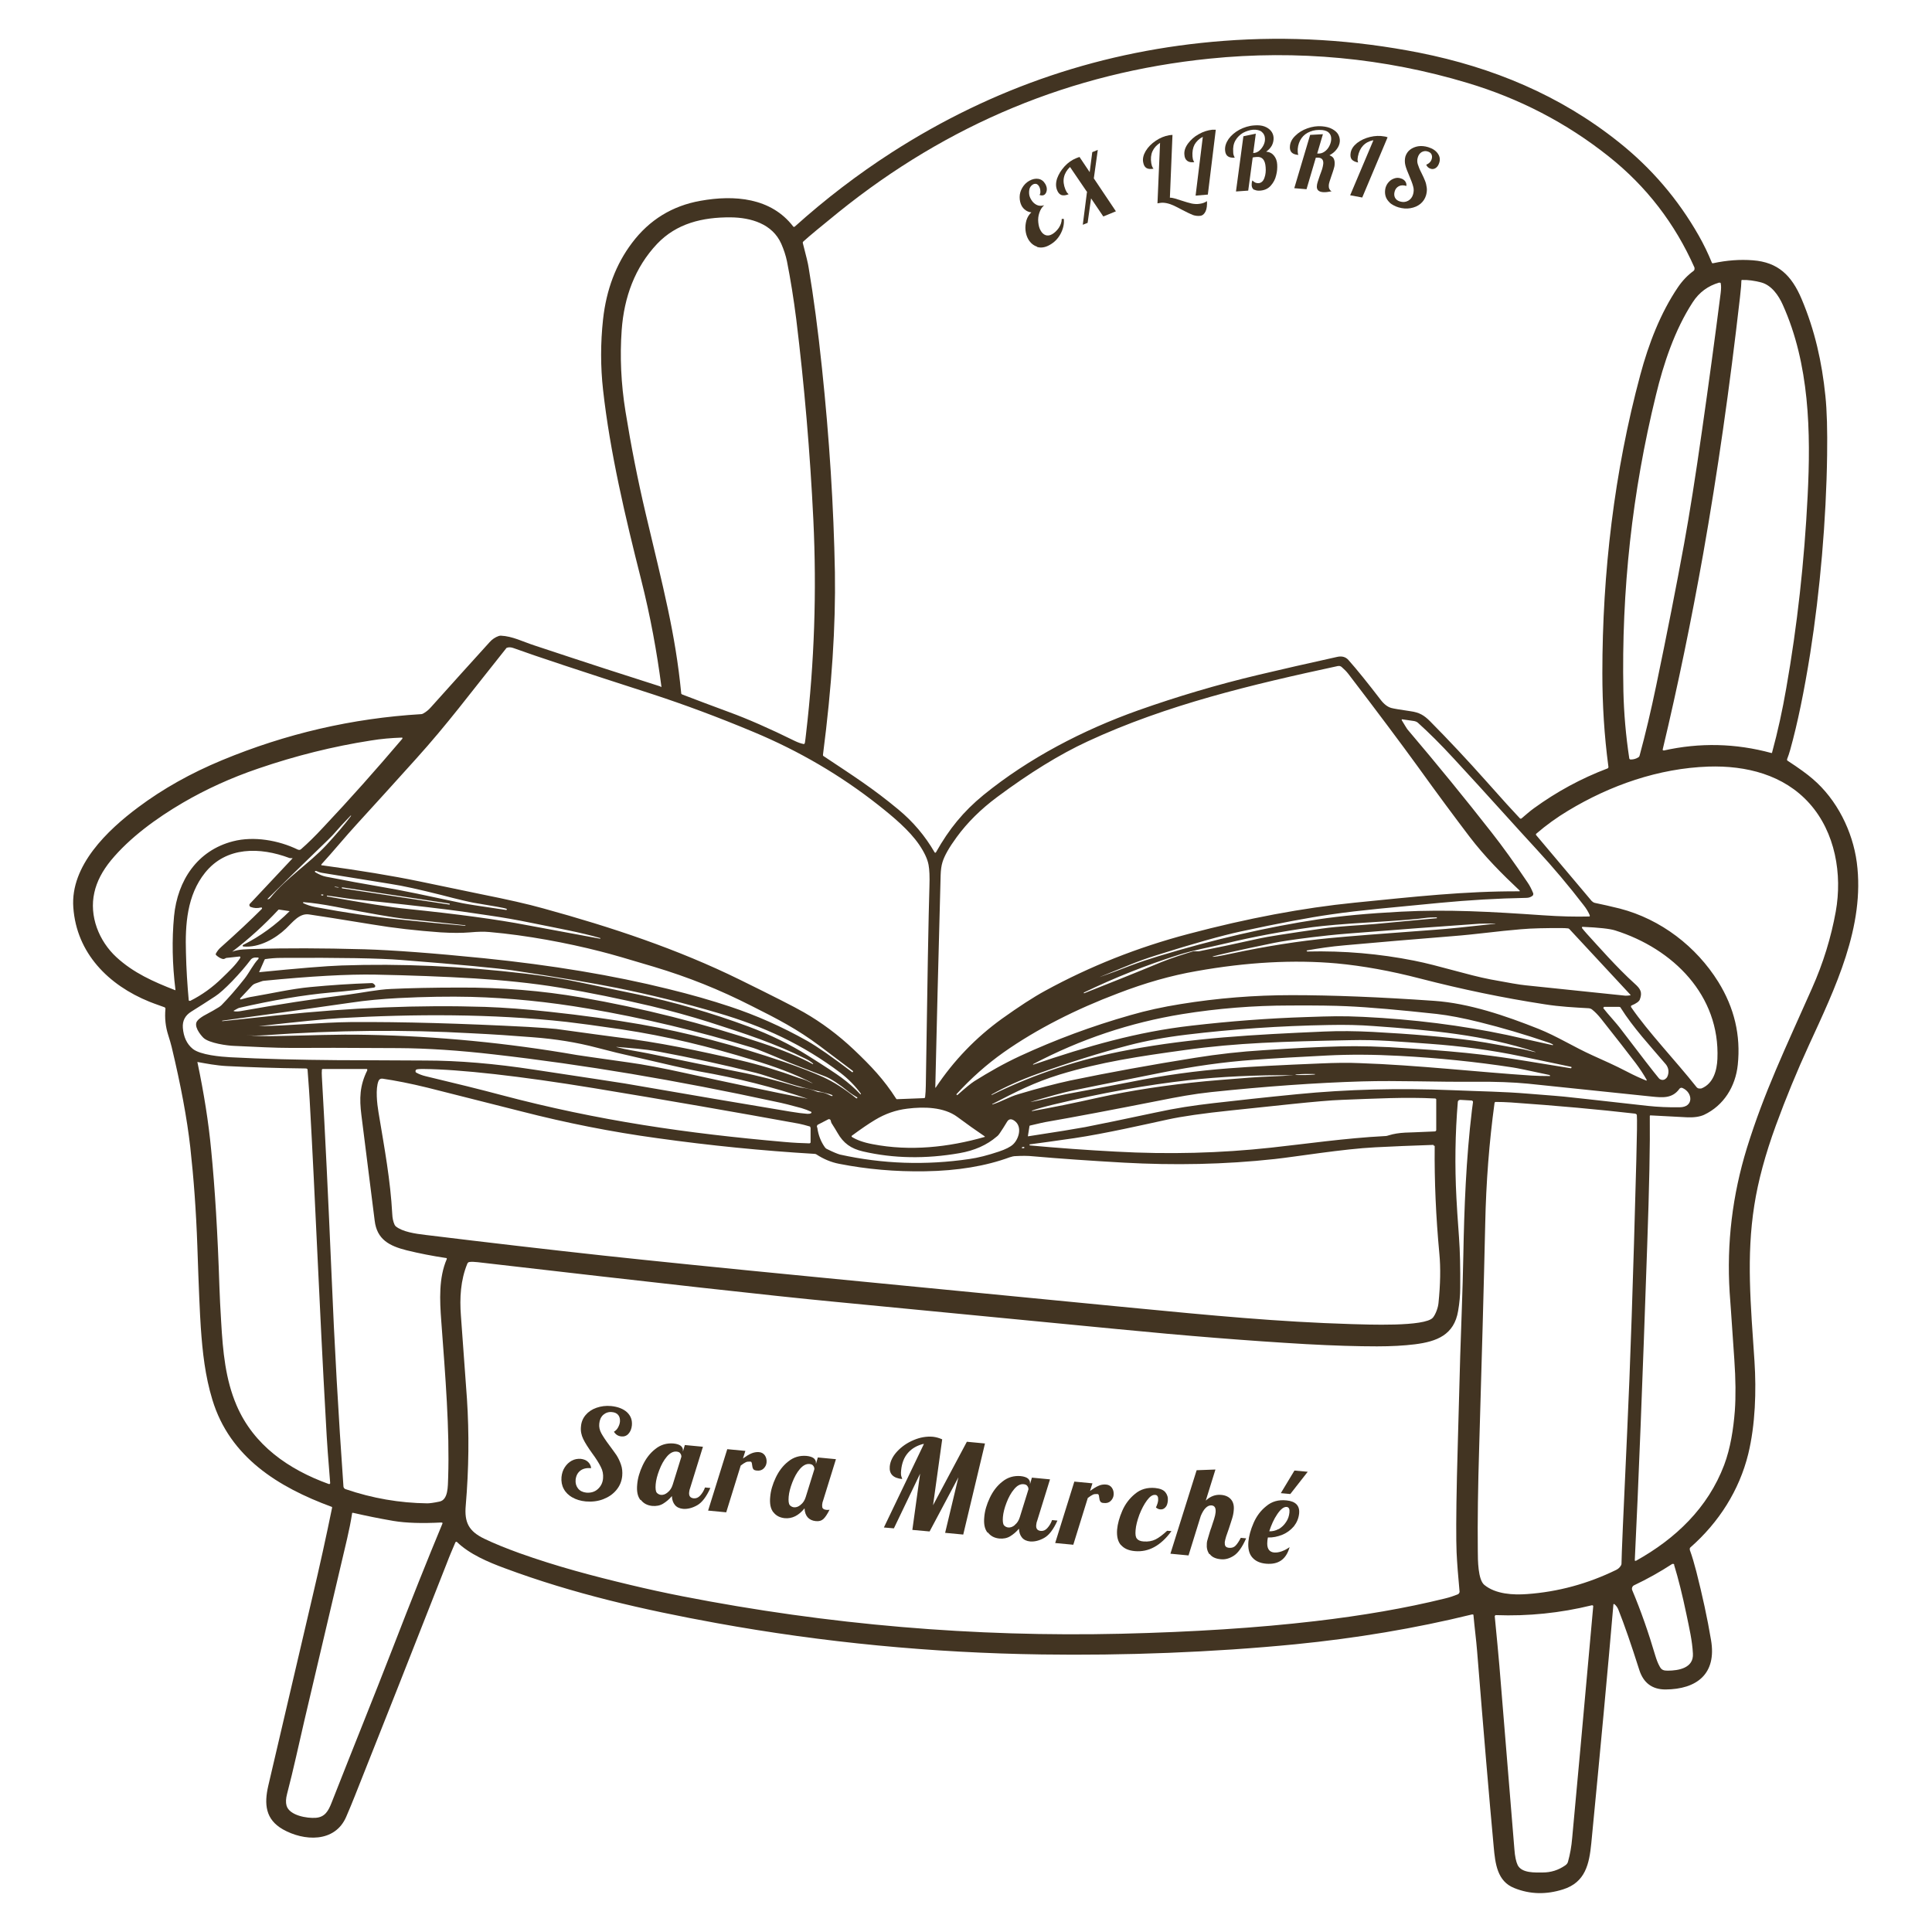 <?xml version="1.0" encoding="UTF-8"?>
<svg id="NAME" xmlns="http://www.w3.org/2000/svg" version="1.1" viewBox="0 0 1120 1120" fill="#423422">
  <!-- Generator: Adobe Illustrator 29.4.0, SVG Export Plug-In . SVG Version: 2.1.0 Build 152)  -->
  <path d="M382.9,398.3c0,0,.2,0,.2,0,0,0,.2,0,.2-.1,0,0,.1-.1.1-.2,0,0,0-.2,0-.2-2.6-19.8-6.3-40.4-11.8-62.1-9.1-35.9-18-73.7-22-109.7-1.5-13.5-1.5-27.1,0-40.9,1.9-17.2,7.5-32,16.8-44.3,10-13.3,23.3-21.5,39.7-24.4,19.5-3.5,40.9-1.9,53.8,15,0,0,.1.1.2.1,0,0,.1,0,.2,0,0,0,.2,0,.2,0,0,0,.1,0,.2-.1,17.8-16,36.5-30.3,56.2-43,58.8-37.8,122.9-59.4,192.4-64.7,37.9-2.9,75.8-.6,113.7,6.9,42.1,8.4,81.2,24.5,115.3,51.7,19,15.1,34.5,33.2,46.5,54.3,2.9,5.1,5.4,10.3,7.6,15.7,0,.1.1.2.3.3.1,0,.3,0,.4,0,7.9-1.7,15.6-2.3,23.1-1.7,14.5,1.1,22.4,8.7,28.2,22.4,7.7,18.2,11.8,36.6,13.8,56.2.9,8.5,1.2,20,1,34.4-.5,37.3-4.1,78.7-9.8,114.9-3.5,21.9-7.3,40.5-11.6,55.9-.5,1.8-1.1,3.6-1.8,5.4,0,.2,0,.3,0,.5,0,.2.1.3.3.4,6.6,4.3,11.4,7.8,14.5,10.5,14.1,12,23.2,30.4,25.6,48.4,4.9,37.1-12.6,73-27.8,106.1-6.8,14.8-13.2,30.3-19.1,46.4-6.1,16.7-10.3,32.2-12.5,46.3-4.7,29.8-2.1,57.6.1,90.5,1.1,17.1.5,36.7-3.6,53.6-5.2,21.2-17.1,39.8-33.5,54.2-.2.2-.4.4-.4.7,0,.3,0,.6,0,.8,1.4,3.8,2.6,8,3.8,12.6,3.5,13.8,6.4,27,8.5,39.6,3.4,19.7-8.3,28.6-26.4,28.7-7.7,0-12.8-3.8-15.2-11.4-4.7-14.8-8.7-26.3-12-34.6-.5-1.4-1.3-2.5-2.3-3.4,0,0-.1-.1-.2-.1,0,0-.2,0-.3,0,0,0-.2,0-.2.2,0,0,0,.2,0,.2-3.2,37.5-7.5,83.5-12.8,138.2-1.2,12.1-3.4,22.7-16.4,26.8-9.8,3.1-19.2,2.9-28.3-.8-9.8-3.9-11-14-11.9-24.1-2.6-28.1-5.8-65.8-9.6-113.2-.5-6.4-1.5-13.9-2.1-20.7,0,0,0-.2,0-.3,0,0-.1-.2-.2-.2,0,0-.2,0-.3-.1,0,0-.2,0-.3,0-33,8.1-67.2,13.8-102.5,17.3-47.9,4.7-99.3,6.6-147,5.9-63.6-.9-126.5-6.9-188.6-18.2-42.3-7.7-83-17-122.7-31.8-9.5-3.5-20.4-8.1-27.7-15.2,0,0-.1-.1-.2-.1,0,0-.2,0-.3,0,0,0-.2,0-.2.1,0,0-.1.1-.2.2-1.7,4-3.4,7.9-4.9,11.9-20.1,51.1-37.9,96.3-53.5,135.4-1.3,3.4-3,7.3-4.9,11.8-6.6,15.3-24.7,14.1-36.7,7.3-10.2-5.8-10.9-14.7-8.5-25.2,8.2-35,16.7-71.5,25.6-109.5,4.2-17.8,8-35,11.4-51.7,0-.1,0-.3,0-.4,0-.1-.2-.2-.3-.2-30.9-11.4-59-28.7-69.1-62.1-4.2-13.8-5.7-27.5-6.7-41.9-.5-7.2-1.2-22.9-2-47.1-.7-20.3-2.1-39.4-4.1-57.4-1.9-16.7-5.5-36-10.8-58.1-.5-1.9-1.1-4.2-2-6.9-1.5-4.7-2.1-9.7-1.6-15.1,0-.2,0-.4-.1-.6-.1-.2-.3-.3-.5-.4-4.7-1.7-7.6-2.7-8.7-3.2-23.7-9.6-42.2-28.1-44.1-54.6-1.8-24.3,19.9-44.9,37.6-58.1,14.3-10.7,30.5-19.8,48.6-27.3,37.1-15.4,75.5-24.3,115.4-26.7.5,0,.9-.2,1.3-.4,1.6-.9,3.1-2.1,4.4-3.6,12-13.4,23.3-25.9,34-37.7,1.5-1.7,3.3-2.9,5.3-3.6.4-.1.8-.2,1.2-.2,6.8.3,12.8,3.5,19.6,5.7,30.7,10.2,55.1,18.1,73.1,23.8ZM542.7,493.9c7.5-13.3,15.7-23.4,27.4-33,26.3-21.4,57.7-37.7,89.7-49.1,22.6-8,45.8-14.9,69.8-20.6,13.6-3.2,28.7-6.7,45.6-10.4,2.7-.6,4.9,0,6.5,1.8,4.9,5.5,11.1,13.2,18.7,23.1,1.9,2.5,4,4.1,6.1,4.7,1.4.4,5.1,1,11.2,1.9,5.1.7,7.8,2.3,11.3,5.8,10.5,10.6,21.4,22.2,32.7,34.9,9.2,10.4,15.7,17.5,19.3,21.3.1.2.3.2.5.3.2,0,.4,0,.6-.2,2.4-2,4.8-4.2,7.2-5.9,13.1-9.5,27.2-17.2,42.5-23,.2,0,.4-.2.5-.4.1-.2.2-.4.1-.7-2.4-18-3.5-36-3.5-54.1,0-58.2,6.9-116.9,22-173,4.8-17.9,11.7-35.9,21.9-50.9,2.6-3.8,5.6-6.9,8.9-9.3.3-.2.5-.5.6-.9s0-.8,0-1.1c-11.3-25.5-27.8-47-49.7-64.4-24.6-19.6-52.1-33.7-81.8-42.6-48.1-14.5-98.9-19.3-149.7-14.1-79.8,8.1-151.5,37.8-215.1,89.1-10,8.1-16.8,13.7-20.3,16.9-.1.1-.2.3-.3.4,0,.2,0,.3,0,.5,1.9,7.3,3.1,12.1,3.4,14.4,2.8,16.6,5.4,36,7.7,58.1,4.3,40.8,6.8,80.3,7.5,118.3.5,31.1-1.8,66.3-6.9,105.7,0,.2,0,.3,0,.5s.2.3.3.4c17.6,11.7,28.6,18.7,43.3,30.9,8.6,7.1,15.6,15.4,21.1,24.9,0,0,0,.1.2.2,0,0,.1,0,.2,0,0,0,.2,0,.2,0,0,0,.1,0,.2-.2ZM466.6,430.7c.2-1.5.5-3.4.7-5.6,4.8-40.9,6.2-82.2,4.2-123.9-1.9-39-5.2-77.7-9.9-116.1-1.5-11.8-3.3-23.1-5.4-33.7-.7-3.3-1.8-6.7-3.3-10.1-5.1-11.5-17.5-15.2-29.4-15.3-16.3-.1-31.3,3.5-42.6,15.4-12.9,13.7-19.1,30.9-20.5,49.9-1.1,15.4-.4,31.1,2.2,47.2,3.2,19.9,7.1,39.7,11.7,59.2,10.2,43.2,17.2,69.3,20.6,104.1,0,.2,0,.4.2.5.1.1.3.3.4.3,8.3,3.2,17.4,6.6,27.4,10.3,10.1,3.7,22.8,9.2,38,16.7,1.7.8,3.3,1.4,4.9,1.7,0,0,.2,0,.2,0,0,0,.1,0,.2,0,0,0,.1-.1.2-.2,0,0,0-.1,0-.2ZM964.4,435.1c21-4.7,41.8-4.2,62.4,1.4,0,0,.1,0,.2,0,0,0,.1,0,.2,0,0,0,.1,0,.1-.1,0,0,0-.1,0-.2,3.3-12.1,6-24.5,8.2-37.2,6.4-36.3,10.5-73.5,12.4-111.4,1.9-37.2,1.1-76.5-14.4-110.9-2.4-5.4-6.5-11.4-12.6-13-3.9-1-7.5-1.5-10.9-1.4,0,0-.2,0-.2,0,0,0-.1,0-.2.1,0,0-.1.1-.1.2,0,0,0,.2,0,.2,0,1.2-.2,4.3-.8,9.4-6,52.7-13.1,102.2-21.3,148.6-6.9,38.8-14.7,76.6-23.5,113.6,0,0,0,.2,0,.3,0,0,0,.2.1.2,0,0,.1.1.2.1,0,0,.2,0,.3,0ZM996.7,163.8c-6.6,1.9-11.7,5.7-15.4,11.4-10.5,16.1-17,35.9-21.3,53.7-13.8,56.2-20.1,113.5-18.9,171.9.3,12.7,1.4,25.6,3.4,38.8,0,.2.1.3.3.5.1.1.3.2.5.2,1.8,0,3.3-.5,4.5-1.3.4-.2.6-.6.7-1,3.4-12.5,6.6-26.1,9.6-40.5,6.3-30.2,11.7-57.7,16.2-82.3,3.1-17,6.6-39,10.4-65.8,3.9-27.2,7.5-53.7,10.8-79.6.3-2.5.3-4.4,0-5.6,0,0,0-.1,0-.2,0,0-.1-.1-.2-.1,0,0-.1,0-.2,0,0,0-.2,0-.2,0ZM186.5,501.6c22.1,3,40.9,6.1,56.4,9.3,19.1,4,31.1,6.5,36.1,7.5,15,3,27,5.7,35.9,8.2,39.7,10.9,77.9,23.6,113.9,41.3,18.9,9.3,31.4,15.6,37.3,19,10.1,5.8,19.8,13,28.9,21.6,10,9.5,17.4,17.3,24.5,28.4,0,.1.2.2.3.3.1,0,.2,0,.4,0l15.5-.6c.2,0,.3,0,.4-.2.1-.1.2-.3.2-.4.2-2.1.4-4.3.4-6.6.9-61,1.6-99.5,2.1-115.5.2-5.7,0-9.8-.5-12.5-.6-3.4-2.5-7.4-5.5-11.8-5.7-8.3-14.9-16-23.5-22.8-21.9-17.3-46-31.4-72.3-42.4-21-8.8-40.5-16-58.5-21.9-41.2-13.3-68.2-22.2-80.8-26.8-1.4-.5-2.6-.6-3.8-.2-.2,0-.4.2-.5.4-21.6,27-33.8,43.6-52.3,64.1-12.8,14.2-24.1,26.7-34.1,37.6-6.8,7.4-14,16.2-20.7,23.5,0,0,0,.1,0,.2,0,0,0,.1,0,.2,0,0,0,.1.1.2s.1,0,.2,0ZM542.5,630.4c10.4-15.6,23.2-28.9,38.3-39.8,9.8-7,18.2-12.5,25.2-16.3,25.8-14.1,53.4-25.1,83-32.9,34.3-9.1,66.4-15.1,96.2-18.1,35.1-3.5,63.6-6.7,95.5-6.6,0,0,.1,0,.2,0s0,0,.1-.1c0,0,0-.1,0-.2,0,0,0-.1,0-.1-10.2-9.6-20.3-19.7-29.2-31.4-8.2-10.8-18.4-24.5-30.4-41.2-9.3-12.8-22.5-30.5-39.8-53.1-1-1.3-2.3-2.6-3.9-4-.3-.2-.6-.4-1-.5-.4,0-.7,0-1.1,0-49.7,10.7-99.2,22.4-145.1,43.7-16.2,7.5-33.7,18.3-52.5,32.3-9.4,7-17.2,14.7-23.4,23.2-4.4,6-7.1,10.8-8.2,14.4-.7,2.2-1,4.7-1.1,7.6-1.3,49.7-2.4,90.7-3.1,123.1,0,0,0,0,0,.1,0,0,0,0,.1,0,0,0,0,0,.1,0,0,0,0,0,.1,0ZM921.6,530.6c-.8-1.9-2-3.9-3.5-5.8-8.6-11.2-17.7-22-27.3-32.4-6-6.5-12.8-14-20.4-22.4-8.4-9.3-17.5-19.3-27.4-30-7.9-8.6-14.9-15.5-20.9-20.9-.6-.6-1.4-.9-2.3-1.1l-6.9-1c0,0-.1,0-.2,0,0,0-.1,0-.1.1,0,0,0,.1,0,.2,0,0,0,.1,0,.2,1.9,3.2,3,4.9,3.2,5.2,17.5,20.6,33.8,40.6,48.9,59.9,6.3,8,13.2,17.6,20.8,28.9,1.4,2,2.4,4.1,3.3,6.3.1.3.1.6,0,.8,0,.3-.2.5-.4.7-1,.8-2.2,1.2-3.6,1.2-16.6.3-33.4,1.3-50.2,2.9-27.6,2.7-45.9,4.2-63,6.7-12.7,1.8-30.2,5.1-52.4,9.9-10.6,2.3-26.8,6.8-48.6,13.7-5.8,1.8-11,3.7-15.7,5.6-7.6,3.1-12.7,5.2-15.5,6.3-2.4,1-2.5,1.1-.2.2,3.6-1.2,8.9-3.2,16.1-6,5.3-2,10.7-3.8,16.3-5.5,32-9.7,63-16.9,92.9-21.4,12.7-1.9,28.6-3.4,47.8-4.4,26.9-1.4,51.8,0,82.2,2.1,10.1.7,19,.9,26.7.7,0,0,.2,0,.2,0,0,0,.1,0,.2-.2,0,0,0-.1,0-.2,0,0,0-.2,0-.2ZM101.7,573.7c-1.8-14.7-2.1-28.8-.8-42.6,2-20.7,13.5-38.1,34.2-43.4,12-3.1,26.4-.6,37.5,4.8.3.1.6.2,1,.2.3,0,.6-.2.9-.4,3.9-3.4,8.3-7.7,13.2-13,15.1-16,30.2-33,45.5-51,0,0,0-.2.1-.2,0,0,0-.2,0-.3,0,0-.1-.2-.2-.2,0,0-.2,0-.3,0-5.9.2-11.9.7-17.9,1.7-21.8,3.4-43.5,8.8-65.1,16.2-15.9,5.4-30.5,12.1-43.7,19.8-15.4,9-30.9,20.3-41.8,33.5-4.9,6-8.2,12.2-9.6,18.6-3.1,13.6,2.6,28.1,12.8,37.5,9.9,9.1,21.4,14.2,34,19.1,0,0,0,0,.1,0,0,0,0,0,.1,0,0,0,0,0,0,0,0,0,0,0,0-.1ZM948.4,904.8c23-12.8,41.7-30.7,51.1-55.5,3.7-9.8,5.4-21.1,6.2-31.4.6-8.3.5-18.3-.3-29.8-1.8-25.7-2.6-38.6-2.7-38.8-1.8-28.6,1.6-56.5,10-83.8,10.1-32.5,22.1-57.3,37.7-92.5,6.6-14.8,11.1-29.6,13.8-44.5,3.9-21.8-.3-46-15.2-62.7-14.9-16.7-36.8-22.1-58.6-21.4-28.9,1-56.9,10.8-81.4,25.6-6.5,3.9-12.6,8.3-18.4,13.3-.1,0-.2.2-.2.4,0,.1,0,.3.1.4l32.2,38.2c.5.5,1.1.9,1.8,1.1,4.4.9,9.2,2,14.5,3.3,23.9,6.2,44.4,22.1,57.1,42.5,9.3,15,13.1,31,11.3,48.1-1.3,12.5-8.1,23.6-19.6,29-2.5,1.1-5.8,1.6-10,1.4-9.7-.5-16.7-.9-20.9-1.1,0,0-.2,0-.2,0,0,0-.2,0-.2.1,0,0-.1.1-.1.2,0,0,0,.2,0,.3.2,15.8-.3,40.7-1.5,74.7-2.7,78.9-5.1,139.8-7.2,182.5,0,0,0,.2,0,.2,0,0,0,.1.2.2,0,0,.1,0,.2,0,0,0,.2,0,.2,0ZM203.2,472.9c-4,4.1-7.1,7.5-9.4,10.2-1,1.2-4.8,5-11.4,11.3-8.8,8.5-17.9,17.4-27.3,26.7,0,0,0,0,0,.1,0,0,0,0,0,.1,0,0,0,0,0,0,0,0,0,0,.1,0,.6,0,1.1-.3,1.5-.8,9.4-11.7,22.2-19.6,32.4-30.5,5.8-6.3,10.6-11.9,14.4-17,0,0,0,0,0-.1,0,0,0-.1,0-.1,0,0,0,0-.1,0,0,0-.1,0-.1,0ZM169.6,497.5c-.9,0-1.5,0-1.8-.1-17-6.4-36.6-6.8-48.9,8.5-10.5,13.1-11.6,30-11.1,46.4.2,9.4.8,18.5,1.6,27.4,0,.1,0,.2.1.3,0,0,.1.2.2.2.1,0,.2,0,.3,0,.1,0,.2,0,.3,0,6.8-3.4,13-7.9,18.5-13.3,4.2-4.1,7.8-7.4,10.5-11.6,0,0,0-.2,0-.3,0,0,0-.2,0-.3s-.1-.1-.2-.2c0,0-.2,0-.3,0l-7.4.8c-.2,0-.3,0-.4.1l-.8.4c-.4.2-.8.2-1.2.1-1.1-.3-2.4-1-3.7-2.2-.1-.1-.2-.2-.2-.4,0-.2,0-.3,0-.4.8-1.5,1.8-2.8,3-3.8,9.2-8.2,17-15.5,23.6-22.1,0,0,.1-.2.2-.3,0-.1,0-.3,0-.4,0-.1-.2-.2-.3-.2-.1,0-.2,0-.4,0-2,.5-3.9.4-5.8-.3-.2,0-.3-.2-.5-.3-.1-.1-.2-.3-.3-.5,0-.2,0-.4,0-.6,0-.2.1-.3.3-.5l24.6-26.2s0,0,0,0c0,0,0,0,0,0,0,0,0,0,0,0,0,0,0,0,0,0ZM293.5,526.8c-1.2-.5-7.6-1.6-19.1-3.5-2.2-.4-8.4-1.8-18.7-4.5-12.4-3.1-22.1-5.3-29.4-6.4-20.3-3.3-33.6-5.4-39.6-6.4-.7-.1-1.3-.3-1.9-.5-1.1-.5-1.8-.7-2-.6,0,0-.1,0-.2.1,0,0,0,.1,0,.2,0,0,0,.1,0,.2,0,0,0,.1.1.2,2.2,1.3,4.2,2.2,6.2,2.6,12.1,2.4,22.1,4.2,29.8,5.5,17.2,2.9,27.9,5.4,49.4,9.9,3,.6,11.4,1.9,25.2,3.9,0,0,.2,0,.3,0,0,0,.1-.1.2-.2,0,0,0-.2,0-.3,0,0-.1-.2-.2-.2ZM196.2,514.3c-1.3-.2-2-.3-2.2-.3,0,0,0,0,0,0,0,0,0,0,0,.1,0,0,0,0,0,.1,0,0,0,0,0,0,1.1.3,1.8.3,2.2.3,0,0,0,0,.1,0,0,0,0,0,0-.1s0,0,0-.1c0,0,0,0-.1,0ZM260.7,524.1c0,0,0-.2,0-.2,0,0-.1-.1-.2-.1l-62.1-9.4s0,0-.1,0c0,0,0,0-.1,0,0,0,0,0,0,0,0,0,0,0,0,.1v.2c0,0,0,.2,0,.2,0,0,.1.1.2.1l62.1,9.4s0,0,.1,0c0,0,0,0,.1,0,0,0,0,0,0,0,0,0,0,0,0-.1v-.2ZM187.3,518.6c-.3,0-.6-.1-.8-.1,0,0-.1,0-.2,0,0,0,0,.1-.1.2,0,0,0,.1,0,.2,0,0,0,.1.1.1.3.2.6.2.9.1,0,0,.1,0,.2-.1,0,0,0-.1,0-.2,0,0,0-.1,0-.2,0,0,0-.1-.2-.1ZM348,543.8c-11.8-3.4-24.3-5.6-40.5-8.9-7.7-1.6-15.7-3-24-4.2-12.6-1.9-20.6-3-24.1-3.4-16-2-34.2-4-54.5-6-4.5-.5-10.1-1.5-15.2-2.1,0,0-.1,0-.2,0,0,0,0,0,0,.2h0c0,0,0,.1,0,.2,0,0,0,0,.2.1,21.4,3.8,36.9,6.3,46.3,7.2,29.2,3,52.3,6.1,69.4,9.4,15.4,2.9,29.6,5.5,42.6,7.9,0,0,0,0,0,0,0,0,0,0,0,0,0,0,0,0,0,0s0,0,0,0c0,0,0,0,0,0,0,0,0,0,0,0,0,0,0,0,0,0,0,0,0,0,0,0ZM269.8,536.4s0,0,0,0c0,0,0,0,0,0,0,0,0,0,0,0,0,0,0,0,0,0-11.7-1.3-23.9-2.6-36.4-3.9-5.2-.6-18.3-2.8-39.2-6.9-6.9-1.3-12.9-2.2-18.2-2.6,0,0-.2,0-.2,0s-.1.1-.1.2c0,0,0,.2,0,.2,0,0,0,.1.2.2,2,1,4.3,1.7,6.7,2.2,17.6,3.3,33.8,5.7,48.8,7.2,14.2,1.5,27,2.7,38.4,3.7,0,0,0,0,0,0,0,0,0,0,0,0,0,0,0,0,0,0,0,0,0,0,0,0h0ZM494.5,621.3c0,0,0-.1,0-.2,0,0,0-.1,0-.2-12.6-9.5-19.1-14.4-19.5-14.7-12.7-9.5-24.2-15.5-39.4-23.1-18.5-9.4-36.4-16.6-56.7-22.7-14.3-4.3-24.6-7.3-31-8.9-19.2-4.9-42.4-9.3-64.2-11.2-3.1-.3-6.8-.2-11.2.2-4.7.4-10.4.4-17,0-14-1-27.3-2.5-39.8-4.6-18.9-3.1-31.1-5-36.6-5.8-5.6-.8-9.5,4.6-13.3,8.2-6.1,5.8-15.5,11.2-24.7,10.4-.1,0-.2,0-.3-.1,0,0-.1-.2-.1-.3,0-.1,0-.2,0-.3,0,0,.1-.2.2-.2,9.9-5,18.9-11.5,27-19.6,0,0,0,0,0,0,0,0,0,0,0,0,0,0,0,0,0,0,0,0,0,0,0,0l-6-.9c-.1,0-.2,0-.3,0,0,0-.2,0-.3.2-8.1,8.7-17,16.8-26.7,24.2,0,0,0,0,0,0s0,0,0,0c0,0,0,0,0,0,0,0,0,0,0,0,3.9-1.5,8.1-1.4,13.9-1.6,17-.5,37.9-.5,62.8.2,16.4.5,39.5,2.2,69.3,5.2,39.3,4,74.8,9.9,106.7,17.8,13.1,3.2,25,6.6,35.8,10.2,15.1,5,30.1,11.6,45,20,5.8,3.3,14.4,9.3,26,18.1,0,0,0,0,0,0,0,0,0,0,.1,0,0,0,0,0,0,0,0,0,0,0,0,0h0ZM832.9,531.8c-2.7,0-4.5.1-5.4.2-5.5.8-16.7,1.7-33.4,2.7-15.3.9-26.4,1.9-33.4,2.8-17.2,2.4-33.9,5.5-50.1,9.4-10.3,2.5-18.3,3.8-27.2,6.6-19,6-37.3,13.3-55.1,21.9,0,0,0,0,0,.1,0,0,0,.1,0,.2h0c0,0,0,0,.1.1,0,0,0,0,.1,0,14.7-5.8,29.7-11.8,44.9-18.1,6.2-2.5,13-4.6,18.3-6.2.4-.1,1.2-.1,2.4,0,.3,0,.6,0,.8,0,9.6-1.9,21.4-4.4,35.4-7.5,3.9-.9,16-2.8,36.2-5.7,9.9-1.4,21-1.8,30.1-2.6,4-.4,16.1-1.5,36.4-3.4,0,0,0,0,0,0,0,0,0,0,0,0,0,0,0,0,0,0,0,0,0,0,0,0,0,0,0,0,0,0,0,0,0,0,0,0,0,0,0,0,0,0,0,0,0,0,0,0ZM866.8,535.4c-4.4,0-7.5,0-9.3.1-21.9,1.5-47.2,3.4-76,5.7-7.8.6-14.9,1.4-21.5,2.2-10.4,1.3-17.5,2.4-21.4,3.2-21.7,4.5-33.7,7.2-35.8,8h0c.4.3,4.1-.3,11.1-1.8,20.2-4.3,39.3-7.3,57.2-9,10.3-1,30.6-2.6,60.8-4.8,7.3-.5,18.9-1.7,35-3.5,0,0,0,0,0,0,0,0,0,0,0,0s0,0,0,0c0,0,0,0,0,0ZM917.1,538c.5.7,1.4,1.7,2.7,3.2,6.4,7,17.7,19.9,27.8,29,3.5,3.1,4.6,5.1,3,9.3-.4,1-1.9,2.2-4.8,3.4,0,0-.2,0-.2.2,0,0-.1.2-.1.2s0,.2,0,.3c0,0,0,.2.1.3,9.8,14.3,25.6,30.8,37.9,46.3.3.4.8.7,1.3.8.5.1,1,0,1.5,0,7-2.8,9-10.5,9.3-17.1,1.6-36.9-25.7-63.9-59.2-74.5-3.1-1-9.5-1.7-18.9-2.1,0,0-.2,0-.2,0,0,0-.1.1-.2.2,0,0,0,.2,0,.2,0,0,0,.2,0,.2ZM757.8,551.5s0,0,0,.1c0,0,0,0,0,0s0,0,0,0c0,0,0,0,.1,0,21.2-.5,41.8,1.3,61.9,5.3,14.2,2.8,30.8,8.3,44.4,10.9,10.2,1.9,16.9,3.1,20.3,3.4,32.1,3.3,51.4,5.4,57.7,6,.8,0,1.8,0,2.9-.2,0,0,0,0,.1,0,0,0,0,0,0-.1,0,0,0,0,0-.1,0,0,0,0,0-.1l-35.4-38.1c-.2-.2-.4-.3-.7-.4-1-.1-2.3-.2-4.1-.2-8.9,0-16.7.1-23.4.7-13.5,1.1-25.4,2.9-39.6,4-22.7,1.8-43.5,3.6-62.5,5.3-8.1.7-15.4,1.8-22,3,0,0,0,0,0,0,0,0,0,0,0,0v.3ZM147.4,555.2c-.4,0-.8.1-1.2.4-.4.2-.7.5-.9.8-2.8,3.7-6.3,7.8-10.7,12.4-4.1,4.2-7.4,7.2-9.9,8.8-4.6,3-9.2,6-13.9,8.9-3.5,2.2-5.1,5.3-4.8,9.3.4,5.3,2.3,9.4,5.7,12.2,4.4,3.6,16.4,4.6,21.8,4.9,18.6,1,39.7,1.5,63.3,1.7,1,0,17.6,0,49.7.2,19.3,0,40.4,1.8,63.2,5.3,30.9,4.7,48.4,7.3,52.5,8,36.9,6.4,68.8,11.8,95.8,16.3,4.1.7,7.5,1.1,10,1.3.9,0,1.6,0,2.2-.4,0,0,.1,0,.2-.2,0,0,0-.1,0-.2,0,0,0-.2,0-.2,0,0-.1-.1-.2-.2-1.7-.8-3.5-1.5-5.5-2.1-5.8-1.6-10.9-2.9-15.4-3.8-56.8-12.3-111-21.4-162.6-27.3-20.6-2.4-39.1-3.6-55.5-3.7-29.5-.2-50.1-.2-61.8-.1-10.7,0-20.4-.6-33.9-1.2-3.4-.1-14.3-1.5-17.6-4.7-2.1-2.1-5.7-6.9-3.6-9.7.8-1.1,2.1-2,3.7-3,4.3-2.3,7.3-4,9-5.1.5-.3.9-.7,1.4-1.1,4.1-4.2,8.6-9.3,13.4-15.4,2.8-3.6,5-8.3,8-11.4,0,0,.1-.2.1-.3,0,0,0-.2,0-.3,0,0-.1-.2-.2-.2,0,0-.2,0-.3,0h-1.9ZM499.2,634.2c-3.4-4.7-7.4-8.7-11.9-12.2-22-16.6-44.8-27.1-71.2-34.8-18.7-5.5-38.2-10.4-58.5-14.5-12.8-2.6-32.9-6-60.6-10.2-8.3-1.2-29.8-3.3-64.5-6-12.3-1-35.4-1.4-69.2-1.2-3.6,0-6.8.3-9.5.7,0,0-.2,0-.2.1,0,0-.1.1-.2.2l-3.2,7.3s0,0,0,0c0,0,0,0,0,0,0,0,0,0,0,0,0,0,0,0,0,0,23.1-2.3,39-3.6,47.8-3.9,34.4-1.2,69.8.4,106.3,4.7,11.8,1.4,22.6,3.1,32.4,5.2,2.7.6,13.4,2.8,32.1,6.7,22.1,4.6,43.8,10.9,65.1,18.8,12.6,4.7,24.1,10.3,34.7,17,9.7,6.1,16.1,10.3,19.2,12.6,3.9,2.9,7.6,6.1,11,9.7,0,0,0,0,0,0s0,0,0,0l.3-.2s0-.1,0-.2c0,0,0-.1,0-.2ZM554.9,634.9c4.6-4.1,7.9-6.8,9.9-8.1,8.5-5.3,16.8-10.1,26.7-14.7,20.4-9.4,41.6-17.3,63.8-23.6,9.3-2.7,19-4.8,29-6.4,21.5-3.5,43-5.2,64.5-5.2,23.5,0,51.1,1.1,82.6,3.3,20.3,1.4,41.5,8.7,60.4,16.2,11,4.4,20.3,10.4,31.6,15.5,6.8,3.1,12.2,5.4,20.1,9.5,4,2.1,7.6,3.7,10.8,5,0,0,.1,0,.2,0,0,0,.1,0,.1,0,0,0,0-.1,0-.2s0-.1,0-.2c-1.8-3.2-3.9-6.4-6.3-9.6-4.4-5.8-11.1-14.4-20.2-25.9-1.7-2.1-3.4-3.9-5.2-5.3-.5-.4-1.1-.6-1.7-.7-8.7-.5-16.9-.9-25.7-2.3-24.1-3.7-48.1-8.7-72.1-14.9-17.3-4.5-33.5-7.4-48.5-8.8-24.7-2.2-51.9-.8-81.5,4.5-14.4,2.5-29.6,6.8-45.4,12.9-24.1,9.1-46.9,20.6-66.1,34.1-9.9,7-19,15.1-27.5,24.4,0,0,0,0,0,0,0,0,0,0,0,0,0,0,0,0,0,0,0,0,0,0,0,0,0,0,0,0,0,0,0,0,0,0,0,0s0,0,0,0ZM471.5,616.7c-1.1-1-2.6-2-4.4-2.9-17.6-8.8-34.8-14.5-56.1-21.3-10.8-3.4-22-6.5-33.7-9.3-18-4.2-35.4-7.8-52.4-10.6-16.8-2.8-33.8-4.4-49.7-5.4-18.3-1.1-37.5-1.8-57.5-2.2-15.9-.3-37.6.9-65,3.6-.4,0-1.9.6-4.8,1.6-.6.2-1.2.6-1.7,1.1l-7,7.5c0,0,0,.1,0,.2,0,0,0,.2,0,.2,0,0,.1.1.2.2,0,0,.2,0,.2,0,2.7-.8,5.1-1.4,7.2-1.7,10.1-1.7,22.3-4.5,33.2-5.5,11.5-1.1,23.3-1.9,35.5-2.3.5,0,.9.2,1.2.5l.6.6c.1.1.2.2.2.4,0,.2,0,.3,0,.5,0,.2-.1.3-.3.4-.1.1-.3.2-.4.2-6.3,1-14.8,2-25.4,2.9-15.6,1.4-33.2,4.4-52.9,8.9-.2,0-1.2.6-3,1.6,0,0,0,0,0,.1,0,0,0,0,0,.1,0,0,0,0,0,.1,0,0,0,0,.1,0,1.1.3,2.8.2,5.3-.3,20.2-3.6,40.7-6.8,61.5-9.4,7-.9,16.6-2.9,24.3-3.2,10.8-.5,24.1-.8,40.1-.8,24-.1,47.3,1.8,70,5.7,35.7,6.2,70.6,15,104.7,26.4,12.2,4.1,22.2,8.2,29.7,12.3,0,0,0,0,.1,0,0,0,0,0,0,0,0,0,0,0,0-.1,0,0,0,0,0-.1ZM128.7,592s0,0,0,0c0,0,0,0,0,0,0,0,0,0,0,0,0,0,0,0,0,0,2.8-.3,13.5-1.4,32.2-3.4,42.3-4.5,82.3-6.1,120.2-4.9,11.2.4,23.6,1.3,37.1,2.8,19.7,2.1,37.4,4.6,53,7.3,27.2,4.8,55,12.1,83.6,21.9,8.9,3.1,16.4,6,22.4,8.7,6.1,2.8,12.5,6.9,19.2,12.3,0,0,.1,0,.2,0,0,0,.1,0,.2,0l.2-.2s0,0,0-.1c0,0,0,0,0-.1,0,0,0,0,0-.1,0,0,0,0,0,0-2.2-1.3-3.7-2.3-4.5-2.9-6.2-5-10.9-8-13.9-9.2-12.6-4.8-19.6-7.5-21-8.1-11.9-5.1-18.9-7.9-20.9-8.5-32.1-9.8-64-17.4-95.7-22.8-22.8-3.9-45.4-6.2-67.9-6.8-12.5-.3-26.6-.1-42.3.7-9.3.5-18.5,1.3-27.7,2.7-28.2,4.1-53,7.5-74.3,10.4,0,0,0,0,0,0,0,0,0,0,0,.1v.3ZM900.3,605.5c-1-.5-2-1-2.8-1.2-13.5-4.6-26.7-8.5-39.6-11.7-9.6-2.4-18-4-25-4.8-21.3-2.3-38.8-3.9-52.5-4.5-6.4-.3-17.2-.5-32.6-.4-21.1,0-42,1.7-62.5,5-30.1,4.9-58.9,14.5-86.4,29,0,0,0,0,0,.1,0,0,0,0,0,.1,0,0,0,0,0,.1,0,0,0,0,.1,0,31.4-10.7,60-19,91.6-22.6,22.5-2.6,44.7-4.3,66.7-5,14.8-.5,20.3-.7,33.1-.1,29,1.4,56.8,4.9,83.3,10.5,1.9.4,10.7,2.4,26.4,5.9,0,0,0,0,.1,0,0,0,0,0,0,0,0,0,0,0,0-.1,0,0,0,0,0,0ZM929.9,583.9c0,0-.2,0-.2,0s-.1.1-.2.2c0,0,0,.2,0,.2,0,0,0,.2,0,.2,2.5,3.3,7.4,8.4,10.5,12.6,11.4,15,18.6,24.3,21.6,27.9.3.4.7.7,1.1.8.4.2.9.3,1.4.2.5,0,.9-.2,1.3-.5.4-.3.7-.6,1-1h0c.7-1.3.9-2.6.8-3.9-.1-1.3-.7-2.6-1.5-3.6-9.2-10.8-18.9-21.2-26.2-32.8,0-.2-.2-.3-.4-.4-.2,0-.3-.1-.5-.1h-8.8ZM471.8,628.3c-11.1-5.9-23.9-10.4-35.3-13.8-25.1-7.7-49.8-13.8-76.4-17.8-14.2-2.1-24.7-3.5-31.6-4.3-43.3-4.8-88.9-4.6-131.2-2.2-8.6.5-24.4,2.1-47.4,4.7,0,0,0,0,0,0,0,0,0,0,0,0,0,0,0,0,0,0,0,0,0,0,0,0,0,0,0,0,0,0,0,0,0,0,0,0,0,0,0,0,0,0,0,0,0,0,0,0,0,0,0,0,0,0,0,0,0,0,0,0,0,0,0,0,0,0,17.5-.2,35.4-2.2,53.4-2.4,30.2-.2,64.4.8,102.7,2.8,8.3.5,13.8.9,16.5,1.2,18.7,2.6,30,4.1,33.8,4.6,25.8,3.1,48.8,8,73,13.6,10.7,2.5,22,5.9,33.8,10.2.5.2,1.5.5,2.9.9,1.8.5,3.8,2,5.7,2.3,0,0,0,0,0,0,0,0,0,0,0,0,0,0,0,0,0,0,0,0,0,0,0,0ZM575.1,634.7s0,0,0,0c0,0,0,0,0,0,0,0,0,0,0,0,0,0,0,0,0,0,24.8-12.2,51.3-20.9,79.4-26.1,37-6.9,71.6-8.8,113-10.6,9-.4,18.4-.3,28.2.2,22.6,1.2,42.1,2.9,58.5,5.1,9.3,1.3,18.5,3.3,28.5,4.9,2.2.4,4.9,1.3,7.3,1.7,0,0,0,0,.1,0,0,0,0,0,0-.1,0,0,0,0,0,0,0,0,0,0,0,0,0,0,0,0,0,0,0,0,0,0,0,0-29.8-9.9-60.3-12.6-93.9-15-7.9-.6-16.4-.8-25.7-.6-28.5.5-56.1,2.4-82.6,5.6-12.5,1.5-23.6,3.6-33.3,6.1-17.3,4.5-35.1,10.1-53.4,16.7-9.4,3.4-18.2,7.3-26.2,11.8,0,0-.1.1-.2.2,0,0,0,.2,0,.2h0ZM468.6,637.1c-20.3-6.9-41.4-12.2-63.3-16-4.1-.7-20-4.3-47.7-10.8-1.1-.3-5.1-1.3-11.8-3-11.4-3-23.7-5-37-6-11.2-.9-23-1.7-35.4-2.3-38.9-2.2-78.7-1.8-119.3,1.1-4.3.3-8,.3-11.2,0,0,0,0,0-.1,0,0,0,0,0,0,0,0,0,0,0,0,0,0,0,0,0,0,0,0,0,0,0,0,0,5.3.5,11.4.7,18.2.5,18.8-.3,33.3-1.1,52.1-.7,40.7.8,81.1,4.7,121.3,11.7,1.7.3,11.7,1.7,30,4.3,8.8,1.2,19.9,3.3,33,6.2,24.5,5.4,49.2,10.6,70.9,14.9,0,0,0,0,0,0,0,0,0,0,0,0,0,0,0,0,0,0,0,0,0,0,0,0ZM911,618.5c-7.1-1.5-16.8-3.5-29-6.1-17.6-3.7-35.3-6-53.2-7.3-17.5-1.2-30.1-2.5-46.3-2.1-38.8.8-65.2,1.5-95.5,5.7-26.8,3.7-48.5,6.9-72.6,14.2-14.9,4.6-25.4,10-39.1,17.1,0,0,0,0-.1.1,0,0,0,.1,0,.2h0s0,0,0,0c0,0,0,0,0,0,5.3-1.6,9.7-4.4,15.2-6,11.7-3.5,21.7-6.1,30-7.9,22.6-4.7,46.8-9.1,72.5-13.2,13.1-2.1,26.4-3.6,39.7-4.4,16.8-1.1,31.6-1.9,44.4-2.2,10.3-.3,23.8,0,40.4,1.2,16.1,1,30,2.2,41.7,3.6,6.8.8,15.4,2,25.8,3.7,16.8,2.7,25.4,4.1,25.8,4.2,0,0,0,0,0,0,0,0,0,0,0,0l.3-.3s0,0,0-.1c0,0,0,0,0-.1,0,0,0,0,0-.1,0,0,0,0-.1,0ZM482.6,635c-.3-.4-2.4-1-6.1-1.9-4.4-1-8.2-2-11.3-2.8-9.1-2.3-19.9-6.5-26.8-8.3-19-4.8-38-8.9-56.8-12.4-8.2-1.5-16-2-24.1-2.7,0,0,0,0-.1,0,0,0,0,0,0,.1h0s0,0,0,0c0,0,0,0,0,0,0,0,0,0,0,0,0,0,0,0,0,0,5.9,1.6,12,2.4,18,3.6,20.2,4.2,37.8,7.8,53,10.8,10.4,2,21.9,5,34.7,8.8.3,0,.5.1.8.2,3.5.4,6.7,1.2,9.8,2.5.3.1.6.2.9.2,2.3,0,4.5.8,6.8,2,.1,0,.4.2.8.3,0,0,.2,0,.2,0,0,0,.1,0,.2-.1s0-.1,0-.2c0,0,0-.1,0-.2ZM898.3,623.2c-12.1-2.6-19.2-4.1-21.4-4.4-21.4-3.3-43.2-5.5-65.5-6.7-14.8-.8-29-.9-42.4-.2-16,.8-30.1,1.6-42.4,2.5-16.9,1.2-34.7,3.7-53.1,7.4-29.5,5.9-47.1,9.4-52.7,10.6-4.5,1-12.3,3.1-23.4,6.4,0,0,0,0,0,0,0,0,0,0,0,0,0,0,0,0,0,0,0,0,0,0,0,0,0,0,0,0,0,0,0,0,0,0,.1,0,0,0,0,0,.1,0,5.8-.9,14.4-3.4,20.4-4.5,17.4-3.2,29.7-5.6,37-7,19.7-4,38.9-6.6,57.6-8,13-1,30.5-1.9,52.6-2.8,9-.4,16.6-.5,22.9-.2,33.3,1.1,69.9,5.3,99.6,7.2,3.2.2,6.7.3,10.7.3,0,0,.1,0,.2,0,0,0,0,0,0-.2,0,0,0-.1,0-.2,0,0,0,0-.2,0ZM114.5,616c3.7,17.7,6.4,34.5,7.9,50.5,2.2,22.2,3.8,48.7,4.8,79.5.2,5.6.5,12.3,1,20.1,1,17.5,2.5,33.5,8.9,48.5,9.9,23.2,30.2,37.3,53.5,45.7.1,0,.2,0,.3,0,.1,0,.2,0,.3-.1,0,0,.2-.2.2-.3,0-.1,0-.2,0-.3-1-11.9-1.9-23.9-2.5-36-3.8-66.9-6-126.2-9.4-186.3,0-1.4-.5-7.2-1.2-17.2,0-.2-.1-.4-.3-.5-.2-.1-.4-.2-.6-.2-17.3-.2-32.6-.7-46.1-1.4-5.8-.3-12.1-1.5-16.5-2.3,0,0-.1,0-.2,0,0,0-.1,0-.2.1,0,0,0,.1,0,.2,0,0,0,.1,0,.2ZM212.2,619.7h-25c-.1,0-.3,0-.4.1-.1,0-.2.2-.2.4-.1,1.1-.1,2.5,0,4.1,1.9,33,3.7,70.5,5.5,112.4,1.8,43.7,4.1,83.9,7,125,0,.4.2.7.4,1,.2.3.5.5.9.6,15.5,5.3,31.3,8,47.3,8.2,1.3,0,3.7-.3,7-1,5.2-1,4.9-8.9,5.1-13.8.9-28.3-1.6-58.5-4-91-.9-12-1.5-25,3.2-35.8,0,0,0-.1,0-.2,0,0,0-.1,0-.2,0,0,0-.1-.1-.2,0,0-.1,0-.2,0-8-1.2-15.7-2.7-23-4.5-9.9-2.5-17.2-6.2-18.5-17.2-.2-1.7-2.8-22.1-7.7-61.2-1.2-9.7-1-17,3.4-25.9,0,0,0-.2,0-.3,0,0,0-.2,0-.3,0,0-.1-.1-.2-.2,0,0-.2,0-.3,0ZM469.7,653.1c-2.8-.8-5-1.4-6.6-1.7-36.8-6.7-76.4-13.6-118.9-20.6-21.4-3.5-40.5-6.2-57.4-8.1-17-1.9-30.8-2.9-41.3-3-1.5,0-2.7,0-3.7.2-.2,0-.4.1-.6.3-.2.1-.3.3-.3.5,0,.2,0,.4,0,.6,0,.2.2.4.4.5,1.6.9,3.4,1.6,5.5,2.1,17.6,4.2,32.2,7.8,43.8,10.9,56.2,14.9,108.1,22.3,164.1,27.2,5.5.5,10.2.7,14.2.8.1,0,.3,0,.4,0,.1,0,.3-.1.4-.2.1-.1.2-.2.2-.4,0-.1,0-.3,0-.4v-7.9c0-.1,0-.3-.1-.4,0-.1-.2-.2-.3-.2ZM762.5,622.7c0,0-.6-.1-1.7-.1-1.1,0-2.6,0-4.1,0-1.5,0-3,.1-4.1.2-1.1,0-1.7.2-1.7.3,0,0,.6.1,1.7.1,1.1,0,2.6,0,4.1,0,1.5,0,3-.1,4.1-.2,1.1,0,1.7-.2,1.7-.3ZM598.1,643.9c0,0,0,.1.1.2,0,0,.1,0,.2,0,11.2-2,24.1-4.6,38.8-7.9,18.3-4,38.8-7.2,61.7-9.4,2.9-.3,11.5-1,25.8-2.1,8.6-.7,17.1-.7,25-1.4,0,0,0,0,0,0,0,0,0,0,0,0,0,0,0,0,0,0,0,0,0,0,0,0,0,0,0,0,0,0,0,0,0,0,0,0,0,0,0,0,0,0-22-.1-42.2.8-60.6,2.9-24,2.7-50,7.3-77.9,14-5.4,1.3-9.7,2.5-12.8,3.6,0,0-.1,0-.2.1,0,0,0,.1,0,.2h0ZM831,663.7c-12.6.4-23.9.9-33.7,1.4-18.4.9-46.3,5.5-58.3,6.8-29.2,3.2-58.5,3.7-87.5,2.1-19.3-1.1-36.9-2.3-52.8-3.7-2.9-.3-6.2-.3-9.8-.1-1.2,0-2.4.3-3.6.7-13.9,5.1-30.2,7.8-48.9,8.1-17.4.3-34-1.2-49.8-4.3-4.8-.9-9.2-2.8-13.2-5.4-.4-.3-.9-.4-1.3-.4-30.1-1.8-60.4-4.8-91.1-9.1-26.4-3.6-52.6-8.8-78.7-15.5-24.8-6.3-43-10.9-54.6-13.8-9.8-2.4-18.5-4.1-26-5.2-.5,0-1,0-1.4.3-.4.2-.7.6-.9,1.1-1.8,4.5-.8,13.2,0,18,3.6,21.7,6.9,39.2,8,59.2.1,2.2.5,4.2,1.3,6,.2.4.4.7.7,1,3.9,3.2,11.3,4.3,17.3,5,36.8,4.5,71.3,8.5,103.4,12,26.8,2.9,68,7.1,123.6,12.5,10.3,1,70.7,6.9,181.1,17.6,47.7,4.6,85.9,8.3,128.9,9.6,8.1.2,42.5,1.7,47-3.8,1.7-2.1,3-6,3.2-8.4,1.1-10.8,1.3-20.4.5-28.7-2-21.4-2.9-42.1-2.7-62,0,0,0-.2,0-.3,0,0,0-.2-.2-.2,0,0-.2-.1-.2-.1,0,0-.2,0-.3,0ZM596.2,658.7c16.4-2.5,27.4-4.3,32.8-5.3,8.7-1.7,22.3-4.5,40.6-8.4,12.4-2.7,21.9-4.1,33.9-5.5,14-1.6,30.2-3.4,48.7-5.2,28.6-2.8,58.5-3.6,90-2.3,16.4.7,29.2.8,43.5,2,13.6,1.1,20.5,1.6,20.8,1.7,1.3.1,17.6,1.9,48.8,5.4,5.6.6,11.7.9,18.4.8,8.3,0,7.7-8.6,1.6-11.2-.3-.1-.7-.2-1,0-.3,0-.6.3-.8.6-4.1,5.6-9.8,5-15.8,4.4-16-1.7-40-4.2-72.1-7.5-8.2-.8-18.5-1.2-31-1.1-22.6.2-44.1-.8-65-.2-26.9.8-56.1,2.9-87.5,6.2-10.3,1.1-19.4,2.8-29.9,4.9-26.9,5.3-49,9.5-66.3,12.5-.3,0-3.2.7-8.8,2,0,0-.2,0-.2.1,0,0-.1.1-.1.2l-.9,5.7s0,0,0,.1c0,0,0,0,0,.1s0,0,.1,0c0,0,0,0,.1,0ZM596.9,664c16.3,1.5,32.9,2.7,49.9,3.6,30.7,1.7,60.7.9,90.1-2.3,20.3-2.2,42.9-5.5,65.8-6.7.9,0,1.8-.2,2.6-.5,2.6-.8,5.6-1.3,9.2-1.5,1.6,0,7.4-.3,17.3-.7.2,0,.4-.1.6-.3.2-.2.2-.4.2-.6v-17.5c0-.2,0-.4-.2-.5-.1-.1-.3-.2-.5-.2-17.1-.9-35.5.1-54,.8-12.6.4-42.3,3.9-64,6.1-16.4,1.7-28.8,3.5-37,5.3-12.9,2.8-36.5,8.2-54.1,10.8-11.8,1.7-20.4,2.9-25.8,3.6,0,0-.1,0-.2,0,0,0,0,.1,0,.2,0,0,0,.1,0,.2,0,0,0,0,.2,0ZM853.5,638l-6.9-.4c-.4,0-.7.1-1,.3-.3.2-.5.6-.5,1-1.5,18.1-1.8,36.6-.8,55.5.2,4.4.7,12,1.5,22.9.6,8.1.8,17.9.7,29.3,0,4.2-.4,8.7-1.2,13.3-2.3,14-12.4,17.8-25,19.4-6.4.8-13.8,1.2-22,1.2-11.3,0-25-.4-41.3-1.3-32.8-1.9-69.5-4.8-110.2-8.8-44.1-4.3-99-9.6-164.6-15.9-32.5-3.1-100.9-10.7-205.3-22.8-2-.2-3.6-.3-4.7-.1-.3,0-.5.1-.8.3-.2.2-.4.4-.5.7-3.9,9.5-4.5,19.8-3.7,30.2,1.5,20.5,2.7,36.6,3.5,48.2,1.3,19.9,1.1,40.5-.7,61.7-.9,9.9,1.8,15,10.7,19.3,5.6,2.7,12.5,5.5,20.5,8.4,21.6,7.7,42,13.1,64.2,18.4,10,2.4,20.1,4.6,30.3,6.6,84.4,16.5,169.2,23.7,254.3,21.7,41.7-1,79.1-3.4,112.4-7.3,27.4-3.2,52.4-7.5,75.1-13.1,3-.7,5.5-1.6,7.5-2.4.4-.2.7-.4.9-.8.2-.3.3-.7.2-1.1-.8-8.6-1.4-16.1-1.7-22.5-.3-7-.3-21.6.2-43.8.1-5.8.8-29.1,1.9-70,.6-19.9,1.4-36.8,1.8-58,.5-27.6,1.6-56.4,5-84.6.4-3,.6-4.5.6-4.5,0-.1,0-.2,0-.3,0-.1,0-.2-.1-.3,0,0-.1-.2-.2-.2s-.2,0-.3-.1ZM948,645.6c-20.9-2.4-44.9-4.6-72.1-6.5-3.2-.2-6.1-.3-8.8-.3-.2,0-.3,0-.5.2-.1.1-.2.3-.2.4-3.1,22.7-4.9,46-5.4,70-.8,35.9-2,79.1-3.5,129.5-.7,22.8-1,42.8-.8,60,0,5.6.1,16.9,3.8,19.9,6.6,5.4,16.8,5.9,24.8,5.3,18-1.3,35.2-6,51.6-14,1.2-.6,2.1-1.4,2.8-2.6.2-.3.3-.7.3-1,0-4,1.1-29.6,3.3-76.7,1.7-36.2,3.5-88.7,5.3-157.6.4-14.8.5-23.3.3-25.7,0-.2-.1-.4-.2-.5-.1-.1-.3-.2-.5-.3ZM493.7,659c2.8,1.8,6.8,3.3,12.2,4.3,21.7,4.2,43.9,1.8,64.9-4.2,0,0,0,0,.1,0,0,0,0,0,0-.1,0,0,0,0,0-.1,0,0,0,0,0-.1-5.2-3.5-10.5-7.3-15.9-11.3-7.8-5.8-19.5-6-29-4.8-6.7.8-12.9,3-18.7,6.5-3.7,2.2-8.2,5.3-13.5,9.2,0,0-.1,0-.1.2,0,0,0,.1,0,.2,0,0,0,.1,0,.2s0,.1.1.2ZM473.8,653.7c.6,4.4,2.1,8.2,4.4,11.4.3.4.7.8,1.2,1,3.6,1.8,6.1,2.8,7.5,3.2,24.8,5.5,49.8,6.3,75,2.6,5.1-.7,10.8-2.2,17.1-4.3,3.9-1.3,6.7-2.7,8.3-4.2,3.3-3.1,5.5-10.2.9-13.6-1.9-1.4-3.4-1.2-4.4.5-1.5,2.5-2.9,4.7-4.2,6.6-.5.8-1.1,1.5-1.8,2-5.7,4.9-12.9,8.1-21.6,9.6-19.5,3.4-38.2,3.1-55.9-1-7-1.6-11.4-4.8-14.8-10.8-.6-1.1-1.8-3-3.5-5.7-.4-.7-.2-2.1-1.3-2.2-.1,0-.2,0-.4,0l-6,3.1c-.3.1-.5.3-.6.6-.1.3-.2.5-.1.8ZM593.6,664.9c-.5,0-.9,0-1.2.3,0,0,0,0,0,.1,0,0,0,.1,0,.2s0,0,.1.1c0,0,.1,0,.2,0h.9c0,0,.2-.1.2-.2,0,0,0-.1,0-.2,0,0,0-.2,0-.2,0,0-.1-.1-.2-.1ZM256,882.6c-11.4.6-20.7.3-27.9-.9-8.2-1.4-16-3-23.4-4.7,0,0-.1,0-.2,0,0,0-.1,0-.2,0,0,0-.1,0-.2.2,0,0,0,.1,0,.2-.7,4.6-1.7,9.5-2.9,14.7-2.2,9.5-10.5,44.6-24.8,105.5-3.1,13.3-6.3,28.3-10,42.4-.7,2.7-.8,4.9-.3,6.7,1.6,5.8,12,7.5,17,7.1,5.3-.4,7.3-4.1,9.1-8.7,13.4-34.1,24.3-60.9,35.2-89,10.9-28.2,20.6-52.5,29.1-72.9,0,0,0-.1,0-.2,0,0,0-.1,0-.2,0,0-.1-.1-.2-.1,0,0-.1,0-.2,0ZM970.6,907.1c0-.1-.1-.2-.2-.3,0,0-.2-.2-.3-.2-.1,0-.2,0-.4,0-.1,0-.2,0-.4.1-6.9,4.5-14.2,8.6-22,12.3-.5.2-.9.7-1.1,1.2-.2.5-.2,1.1,0,1.6,5.1,12.1,9.5,24.8,13.4,38,.7,2.3,1.5,4.5,2.6,6.4,1,1.9,2.3,2.3,4.5,2.3,6.4,0,15.2-1.5,14.7-9.9-.4-7.6-2.1-14.7-3.7-22.5-2.4-11.5-4.8-21.1-7.2-28.9ZM866.5,936.8c1.3,12.8,2.1,22.4,2.7,28.8,4.9,59.8,7.8,95.3,8.7,106.3.3,4.3,1,7.4,1.9,9.3,2.4,4.8,10.2,4.3,14.5,4.3,4.7,0,9.1-1.3,13.2-4.2.7-.5,1.3-1.2,1.5-2.1,1.2-4.3,2-8.8,2.4-13.6,2.4-25.8,6.5-70.5,12.2-134.3,0-.1,0-.2,0-.3,0,0-.1-.2-.2-.3,0,0-.2-.1-.3-.1-.1,0-.2,0-.3,0-18.3,4.5-36.9,6.4-55.6,5.7,0,0-.2,0-.2,0,0,0-.1,0-.2.1,0,0,0,.1-.1.2,0,0,0,.2,0,.2Z"/>
  <g>
    <path d="M601.2,143c-2.1-.7-3.8-2.1-5.1-4.3-.9-1.6-1.4-3.3-1.6-5.2-.2-1.9,0-3.8.5-5.7.6-1.9,1.5-3.4,2.9-4.7-1.2-.1-2.3-.5-3.3-1.2s-1.7-1.5-2.3-2.5c-.8-1.5-1.2-3.2-1.2-5.1,0-1.9.5-3.7,1.5-5.4,1-1.7,2.3-3.1,4.1-4.1,1.8-1,3.6-1.4,5.3-1.1s3,1.3,4,3c.7,1.3,1,2.5.8,3.7-.2,1.2-.7,2.1-1.5,2.6-.8.4-1.7.4-2.7,0,.4-.5.6-1.2.5-2.2,0-1-.3-1.9-.7-2.7-.5-.8-1-1.3-1.7-1.5-.7-.1-1.4,0-2,.4-.8.5-1.4,1.2-1.8,2.2-.3,1-.4,2-.3,3.2.1,1.1.5,2.2,1.1,3.2.8,1.4,1.8,2.4,3.1,3.1,1.3.7,2.8.8,4.5.3-1.3,1.1-2.2,2.6-2.8,4.4-.6,1.8-.8,3.6-.6,5.5.2,1.9.6,3.5,1.4,4.8.7,1.3,1.7,2.2,2.8,2.6,1.1.4,2.4.3,3.8-.5,1.4-.8,2.7-2,3.9-3.7,1.1-1.7,1.7-3.4,1.7-5.2h1.2c.3,3-.4,5.9-1.9,8.7-1.5,2.8-3.6,4.9-6.3,6.4-2.6,1.5-5,1.8-7.2,1.2Z"/>
    <path d="M630.3,111.5l-10-14.7c-1.8,1.7-3,3.7-3.5,5.9-.5,2.2-.2,4.6.8,7.1.5,1.1.9,1.9,1.3,2.2.4.4.6.6.6.6-1.7.7-3,.8-4.1.5-1.1-.4-2-1.3-2.6-2.9-.8-2-.8-4.2,0-6.7.9-2.5,2.3-4.8,4.3-7,2-2.2,4.3-3.8,6.8-4.8.4-.2,1.1-.4,1.9-.7l5.9,8.8,1.5-11.6,3.2-1.3-2.3,16.5,12.8,19.1-7.3,3-7.1-10.5-2,14.2-2.8,1.1,2.4-18.8Z"/>
    <path d="M691.3,124.5c-1.6-.6-3.6-1.6-6.1-2.9-1.9-1-3.4-1.8-4.7-2.4-1.3-.6-2.7-1.1-4.1-1.4-1.4-.3-2.9-.4-4.3-.1-.5,0-.9.2-1.1.2l1.5-35.1c-2,1.3-3.5,2.9-4.4,4.9-.9,2-1.1,4.3-.7,6.9.2,1.2.5,2,.8,2.5.3.4.5.7.5.7-1.8.3-3.1.2-4.1-.4-1-.6-1.6-1.7-1.9-3.4-.4-2.1.2-4.3,1.5-6.5,1.4-2.3,3.3-4.2,5.8-5.9,2.5-1.7,5-2.7,7.7-3.2.5,0,1.1-.2,2-.2l-1.5,36.4c1,0,1.9.2,3,.5,1,.3,2.3.7,3.8,1.2,2.3.8,4.3,1.3,5.9,1.7,1.6.3,3.2.4,4.8.1,1.5-.2,2.8-.7,4-1.5.1,2.4-.1,4.4-.8,5.9-.7,1.5-1.7,2.4-3,2.6-1.5.2-3,0-4.5-.5Z"/>
    <path d="M697.3,79.3c-2.1,1.1-3.7,2.6-4.8,4.5-1,1.9-1.4,4.2-1.2,6.9.1,1.2.3,2.1.6,2.5.3.5.4.7.4.8-1.8.2-3.1,0-4.1-.8s-1.5-1.9-1.6-3.6c-.2-2.1.5-4.2,2.1-6.4,1.6-2.1,3.6-4,6.2-5.4,2.6-1.5,5.2-2.3,7.9-2.6.5,0,1.1,0,2,0l-4.6,37.6-7.1.6,4.2-34.2Z"/>
    <path d="M727.3,110.2c-1-.5-1.6-1.4-1.7-2.7,0-.9,0-1.8.4-2.9.6.6,1.2,1,1.8,1.3.5.2,1.1.3,1.7.3,1.6-.1,2.8-1.1,3.5-3.1.7-1.9.9-4,.7-6.2-.3-4.2-2-6.2-5.2-5.9-.9,0-1.6.2-2.3.3l-2.6,19.2-7.1.5,4.3-32,7.2-1.5-1.5,11.2h.3c1.3-.1,2.4-.6,3.4-1.5,1-.9,1.8-2,2.4-3.3.6-1.3.8-2.6.7-3.8-.1-1.5-.7-2.7-1.9-3.7-1.1-.9-2.8-1.3-5-1.2-2,.2-3.9.8-5.8,1.8-1.8,1.1-3.3,2.5-4.4,4.4-1.1,1.9-1.5,4.1-1.3,6.7,0,1.2.3,2.1.5,2.5.3.5.4.7.4.8-1.7.1-3.1-.1-4-.8-.9-.6-1.5-1.8-1.6-3.4-.2-2.2.5-4.4,2-6.6,1.5-2.1,3.6-3.9,6.3-5.4,2.7-1.4,5.5-2.3,8.6-2.5,2.3-.2,4.3,0,5.9.6,1.6.6,2.9,1.5,3.8,2.6.9,1.1,1.4,2.4,1.5,3.8.1,1.5-.2,3-.9,4.5-.8,1.5-1.9,2.7-3.4,3.7,2,.2,3.5,1,4.6,2.4,1.1,1.4,1.7,3.1,1.8,5.1.1,1.9,0,4-.6,6.2-.5,2.3-1.6,4.3-3.1,6s-3.5,2.7-6.1,2.9c-1.3.1-2.5,0-3.5-.6Z"/>
    <path d="M763.4,107.9c0-.7.2-1.5.5-2.5s.7-2.1,1.2-3.6c.6-1.5,1-2.8,1.4-3.9.3-1.1.5-2,.6-2.9.2-2.2-.7-3.4-2.7-3.6-.5,0-1.1,0-1.6,0l-5.4,18.3-7.1-.6,9.2-30.9,7.4-.4-3.3,11.2h.4c1.3.1,2.5-.2,3.7-1s2.1-1.8,2.8-3.1c.7-1.3,1.1-2.6,1.2-3.9.1-1.5-.2-2.8-1.1-3.8-.8-1-2.2-1.6-4-1.8-2.7-.2-5,0-7.1.9-2.1.8-3.8,2.1-5,3.8-1.2,1.7-2,3.8-2.2,6.3,0,1.2,0,2.1.1,2.6.2.5.3.8.3.8-1.8-.1-3.1-.6-3.9-1.4-.8-.8-1.2-2.1-1-3.8.2-2.1,1.2-4.1,3.1-5.9,1.9-1.9,4.2-3.3,7-4.3s5.6-1.4,8.3-1.2c2.5.2,4.5.7,6.1,1.6,1.6.9,2.8,1.9,3.5,3.2.7,1.3,1,2.6.9,4-.1,1.5-.7,3.1-1.8,4.5-1.1,1.5-2.5,2.6-4.2,3.5,1.2.5,2.1,1.1,2.5,2s.6,1.9.5,3.2c0,1-.3,2-.6,3-.3,1.1-.8,2.4-1.3,3.9-.3,1-.7,2-1,3-.3,1-.5,1.8-.5,2.4,0,.8,0,1.4.4,2.1.3.6.7,1.1,1.3,1.3-2.1.4-3.7.6-5,.5-2.6-.2-3.8-1.4-3.6-3.6Z"/>
    <path d="M796,81.3c-2.3.5-4.3,1.5-5.8,3.1-1.5,1.6-2.5,3.7-3,6.3-.2,1.2-.3,2.1-.1,2.6.1.5.2.8.2.9-1.8-.3-3-1-3.7-1.8-.7-.9-.9-2.2-.6-3.9.4-2.1,1.6-3.9,3.7-5.6,2.1-1.6,4.6-2.8,7.5-3.5,2.9-.7,5.7-.8,8.3-.3.5,0,1.1.2,1.9.5l-14.7,34.9-7-1.3,13.4-31.7Z"/>
    <path d="M805.8,117.6c-1.3-1.2-2.2-2.5-2.6-4-.4-1.5-.4-3.1,0-4.7.4-1.4,1.1-2.6,2-3.5.9-1,2-1.6,3.2-2,1.2-.4,2.4-.4,3.6,0,1.1.3,2,.9,2.6,1.7.6.8.8,1.7.7,2.7-1.6-.5-3.1-.5-4.3.1-1.2.6-2.1,1.6-2.5,3.1-.4,1.4-.3,2.6.2,3.6.6,1.1,1.5,1.8,2.9,2.2,1.7.5,3.2.4,4.7-.4,1.4-.8,2.4-2,2.9-3.8.4-1.5.5-3,0-4.6-.4-1.6-1.2-3.6-2.2-6-1.1-2.5-1.9-4.6-2.3-6.2-.4-1.7-.4-3.3,0-5,.5-1.6,1.4-3,2.7-4,1.3-1,2.9-1.7,4.7-2,1.8-.3,3.8-.1,5.8.5,2.6.8,4.4,2,5.6,3.7,1.2,1.7,1.5,3.5.8,5.5-.4,1.3-1.1,2.3-2,2.9-.9.6-1.9.8-3,.4-1.2-.4-2-1.1-2.5-2.3.7-.3,1.4-.7,2-1.3.6-.6,1-1.3,1.2-2.1.3-1,.2-1.9-.2-2.7-.4-.8-1.2-1.3-2.2-1.6-1.3-.4-2.4-.2-3.5.4-1.1.7-1.8,1.7-2.2,3.1-.4,1.3-.4,2.6,0,3.9.4,1.3,1.1,3.1,2.2,5.2.9,1.7,1.5,3.2,2,4.4.5,1.2.8,2.5,1,4,.2,1.4,0,2.9-.4,4.4-.6,2-1.7,3.7-3.3,5-1.6,1.3-3.5,2.1-5.8,2.5-2.2.4-4.5.2-6.9-.5-2-.6-3.6-1.5-5-2.6Z"/>
  </g>
  <g>
    <path d="M331.8,868.1c-2.2-1.3-3.9-2.9-5-5-1.1-2-1.5-4.3-1.3-6.8.2-2.1.8-4,1.9-5.7,1.1-1.7,2.4-2.9,4-3.8,1.6-.9,3.4-1.2,5.2-1.1,1.7.2,3.1.7,4.2,1.7,1.1,1,1.7,2.2,1.9,3.7-2.5-.2-4.6.2-6.2,1.4-1.6,1.2-2.5,2.9-2.8,5.2-.2,2.1.3,3.8,1.4,5.2,1.1,1.4,2.8,2.2,4.8,2.4,2.6.2,4.8-.4,6.6-2,1.8-1.6,2.9-3.7,3.1-6.3.2-2.3-.2-4.5-1.3-6.6-1.1-2.2-2.7-4.8-5-7.9-2.3-3.2-4.1-6-5.2-8.3-1.1-2.3-1.6-4.7-1.3-7.3.2-2.5,1.1-4.7,2.7-6.6,1.6-1.9,3.7-3.3,6.3-4.2,2.6-.9,5.4-1.3,8.5-1,3.9.4,7,1.6,9.2,3.6,2.2,2.1,3.1,4.6,2.8,7.7-.2,2-.9,3.6-2,4.8-1.1,1.2-2.5,1.7-4.2,1.5-1.8-.2-3.2-1.1-4.2-2.7,1-.6,1.8-1.4,2.4-2.5.6-1.1,1-2.2,1.1-3.4.1-1.5-.2-2.8-1-3.8-.8-1-2.1-1.6-3.7-1.7-1.9-.2-3.6.4-5,1.6-1.4,1.3-2.1,3-2.3,5.1-.2,1.9.2,3.8,1.2,5.6,1,1.8,2.5,4.1,4.6,6.9,1.7,2.3,3.1,4.2,4.2,5.8,1,1.6,1.9,3.4,2.6,5.5.7,2,.9,4.2.7,6.5-.3,3.1-1.4,5.8-3.4,8.2-2,2.4-4.5,4.1-7.6,5.3-3.1,1.2-6.5,1.6-10.1,1.3-3.1-.3-5.7-1.1-7.9-2.4Z"/>
    <path d="M371.3,869.6c-1.7-2.1-2.3-5.1-1.9-9.1.3-3.6,1.4-7.3,3.2-11.1,1.8-3.8,4.2-7,7.3-9.4,3.1-2.5,6.6-3.5,10.5-3.2,2,.2,3.4.7,4.3,1.4.9.8,1.3,1.7,1.2,2.8v.5s1.1-3.8,1.1-3.8l10.5,1-7.5,24.2c-.3.7-.4,1.5-.5,2.3-.2,2.1.7,3.2,2.7,3.4,1.4.1,2.6-.4,3.7-1.6,1.1-1.2,2.1-2.7,2.8-4.7l3.1.3c-2.3,5.1-4.8,8.4-7.6,10-2.8,1.6-5.6,2.3-8.2,2.1-2-.2-3.6-.9-4.7-2.2-1.1-1.3-1.7-3-1.8-5.2-1.6,1.9-3.3,3.3-5.1,4.4-1.8,1.1-3.9,1.5-6.3,1.3-2.8-.3-5-1.4-6.6-3.5ZM387.1,865.1c1.3-1,2.3-2.5,2.9-4.5l5-16.1c0-.6-.1-1.3-.6-1.9-.4-.7-1.2-1-2.2-1.1-1.9-.2-3.8.8-5.6,2.9-1.8,2.1-3.2,4.7-4.4,7.8-1.2,3.1-1.9,5.9-2.1,8.3-.2,2.4,0,4,.6,4.8.6.7,1.5,1.2,2.5,1.3,1.2.1,2.5-.3,3.8-1.4Z"/>
    <path d="M421.6,840.1l10.5,1-1.4,4.4c1.8-1.3,3.4-2.3,4.8-2.9,1.4-.6,2.9-.9,4.4-.8,1.6.1,2.7.8,3.5,1.9.8,1.2,1.1,2.5,1,4-.1,1.4-.7,2.6-1.7,3.6-1,1-2.4,1.4-4,1.2-1.1-.1-1.8-.4-2.1-1-.3-.5-.5-1.3-.6-2.3,0-.6-.2-1.1-.3-1.4s-.4-.5-.8-.5c-1,0-1.9,0-2.6.4-.7.3-1.7,1-2.9,1.9l-8.4,27.1-10.5-1,11.1-35.6Z"/>
    <path d="M448.4,876.8c-1.7-2.1-2.3-5.1-1.9-9.1.3-3.6,1.4-7.3,3.2-11.1,1.8-3.8,4.2-7,7.3-9.4,3.1-2.5,6.6-3.5,10.5-3.2,2,.2,3.4.7,4.3,1.4.9.8,1.3,1.7,1.2,2.8v.5s1.1-3.8,1.1-3.8l10.5,1-7.5,24.2c-.3.7-.4,1.5-.5,2.3,0,1,0,1.7.5,2.1.4.5,1.2.7,2.2.8.7,0,1.2,0,1.6-.1-1.3,2.6-2.5,4.4-3.6,5.4-1.1,1-2.5,1.4-4.4,1.2-2-.2-3.5-.9-4.7-2.2-1.1-1.3-1.7-3-1.8-5.2-3.4,4.2-7.2,6.1-11.5,5.7-2.8-.3-5-1.4-6.6-3.5ZM464.2,872.3c1.3-1,2.3-2.5,2.9-4.5l5-16.1c0-.6-.1-1.3-.6-1.9-.4-.7-1.2-1-2.2-1.1-1.9-.2-3.8.8-5.6,2.9-1.8,2.1-3.2,4.7-4.4,7.8-1.2,3.1-1.9,5.9-2.1,8.3-.2,2.4,0,4,.6,4.8.6.7,1.5,1.2,2.5,1.3,1.2.1,2.5-.3,3.8-1.4Z"/>
    <path d="M535.5,837c-3.8.9-6.8,2.6-9.1,5.2-2.3,2.6-3.6,6-4,10.1-.2,1.8-.1,3.1.2,3.8.3.7.4,1.1.4,1.3-5.2-.5-7.6-2.9-7.2-7.3.3-3,1.7-5.9,4.3-8.7,2.6-2.8,5.8-5,9.6-6.6,3.8-1.6,7.5-2.2,11.1-1.9,1.8.2,3.6.7,5.4,1.5l-5.3,38.2,19.6-36.8,10.5,1-12.6,52.8-10.5-1,7.7-32.2-16.7,31.4-10-.9,4.5-32.6-15.2,31.7-5.8-.5,23.1-48.2Z"/>
    <path d="M572.5,888.5c-1.7-2.1-2.3-5.1-1.9-9.1.3-3.6,1.4-7.3,3.2-11.1,1.8-3.8,4.2-7,7.3-9.4,3.1-2.5,6.6-3.5,10.5-3.2,2,.2,3.4.7,4.3,1.4.9.8,1.3,1.7,1.2,2.8v.5s1.1-3.8,1.1-3.8l10.5,1-7.5,24.2c-.3.7-.4,1.5-.5,2.3-.2,2.1.7,3.2,2.7,3.4,1.4.1,2.6-.4,3.7-1.6,1.1-1.2,2.1-2.7,2.8-4.7l3.1.3c-2.3,5.1-4.8,8.4-7.6,10-2.8,1.6-5.6,2.3-8.2,2.1-2-.2-3.6-.9-4.7-2.2-1.1-1.3-1.7-3-1.8-5.2-1.6,1.9-3.3,3.3-5.1,4.4-1.8,1.1-3.9,1.5-6.3,1.3-2.8-.3-5-1.4-6.6-3.5ZM588.3,884c1.3-1,2.3-2.5,2.9-4.5l5-16.1c0-.6-.1-1.3-.6-1.9-.4-.7-1.2-1-2.2-1.1-1.9-.2-3.8.8-5.5,2.9-1.8,2.1-3.2,4.7-4.4,7.8-1.2,3.1-1.9,5.9-2.1,8.3-.2,2.4,0,4,.6,4.8.6.7,1.5,1.2,2.5,1.3,1.2.1,2.5-.3,3.8-1.4Z"/>
    <path d="M622.8,858.9l10.5,1-1.4,4.4c1.8-1.3,3.4-2.3,4.8-2.9,1.4-.7,2.9-.9,4.4-.8,1.6.1,2.7.8,3.5,1.9.8,1.2,1.1,2.5,1,4-.1,1.4-.7,2.6-1.7,3.6-1,1-2.4,1.4-4,1.2-1.1,0-1.8-.4-2.1-1-.3-.5-.5-1.3-.6-2.3,0-.6-.2-1.1-.3-1.4s-.4-.5-.8-.5c-1,0-1.9,0-2.6.4-.7.3-1.7,1-2.9,1.9l-8.4,27.1-10.5-1,11.1-35.6Z"/>
    <path d="M649.8,895.7c-1.8-2.1-2.5-5.1-2.2-9,.3-3.3,1.3-7,3-10.9,1.7-3.9,4.2-7.2,7.4-9.8,3.2-2.7,7.1-3.8,11.6-3.4,2.9.3,4.9,1.1,6,2.5s1.6,3,1.4,5c-.2,1.7-.6,3-1.5,3.8-.8.9-1.8,1.2-2.9,1.1-.8,0-1.6-.4-2.5-1.1.7-1.5,1.2-2.9,1.3-4.2,0-.9,0-1.7-.3-2.2-.3-.6-.8-.9-1.5-.9-1.5-.1-3,.9-4.7,3.2s-3.1,5-4.4,8.3c-1.2,3.3-2,6.3-2.2,9-.2,2.4,0,4,.8,4.9.7.9,2,1.5,3.9,1.6,2.6.2,4.9-.2,6.9-1.2,2-1,4.2-2.7,6.7-5l2.5.2c-6.2,8.5-13.3,12.3-21.2,11.6-3.6-.3-6.3-1.5-8.1-3.6Z"/>
    <path d="M701.1,901c-1.2-1.7-1.7-3.7-1.5-6,0-1,.3-2.2.7-3.4.4-1.3.7-2.5,1.1-3.7.4-1.2.6-1.9.8-2.3.5-1.7,1.1-3.3,1.6-4.9.5-1.6.8-2.9.9-4,.2-2.5-.5-3.8-2.3-4-1.3-.1-2.4.4-3.5,1.5-1.1,1.1-2,2.7-2.8,4.6l-7.1,22.9-10.5-1,15.2-48.4,10.9-.4-5.6,18c2.7-2.5,5.6-3.6,8.9-3.3,2.5.2,4.4,1.1,5.7,2.6,1.3,1.5,1.9,3.6,1.6,6.4-.1,1.4-.4,3-.9,4.6-.5,1.7-1.2,3.7-2,6.2-.5,1.5-1,2.9-1.5,4.3-.4,1.4-.7,2.5-.8,3.3,0,1,0,1.7.4,2.3.4.6,1.1.9,2.2,1,1.5.1,2.7-.3,3.6-1.2,1-1,2-2.5,3.1-4.6l3.1.3c-2.3,5.2-4.7,8.5-7.2,10.1-2.5,1.6-5,2.3-7.6,2-3-.3-5.1-1.3-6.3-3Z"/>
    <path d="M725.9,902.8c-1.8-2.1-2.5-5.1-2.2-9,.3-3.3,1.3-7,3-10.9,1.7-3.9,4.1-7.2,7.4-9.8,3.2-2.7,7.1-3.8,11.7-3.3,5.3.5,7.8,3.1,7.3,7.7-.3,2.7-1.3,5.1-3,7.3-1.8,2.1-4,3.8-6.7,4.9-2.7,1.1-5.5,1.7-8.4,1.6-.2,1.1-.3,1.8-.3,2.2-.4,4,.9,6.2,3.9,6.5,1.4.1,2.8-.1,4.5-.7,1.6-.6,3.1-1.4,4.5-2.4-2,7.1-6.5,10.2-13.6,9.6-3.5-.3-6.2-1.5-8-3.6ZM741.2,886.5c1.7-1,3.2-2.4,4.3-4.1,1.2-1.7,1.8-3.6,2-5.6.2-2-.3-3-1.5-3.2-1.7-.2-3.5,1.2-5.5,4.1-2,2.9-3.5,6.3-4.7,10,1.8.1,3.6-.3,5.4-1.3ZM750.5,852.5l7.6.7-10.1,12.9-5.5-.5,7.9-13.1Z"/>
  </g>
</svg>